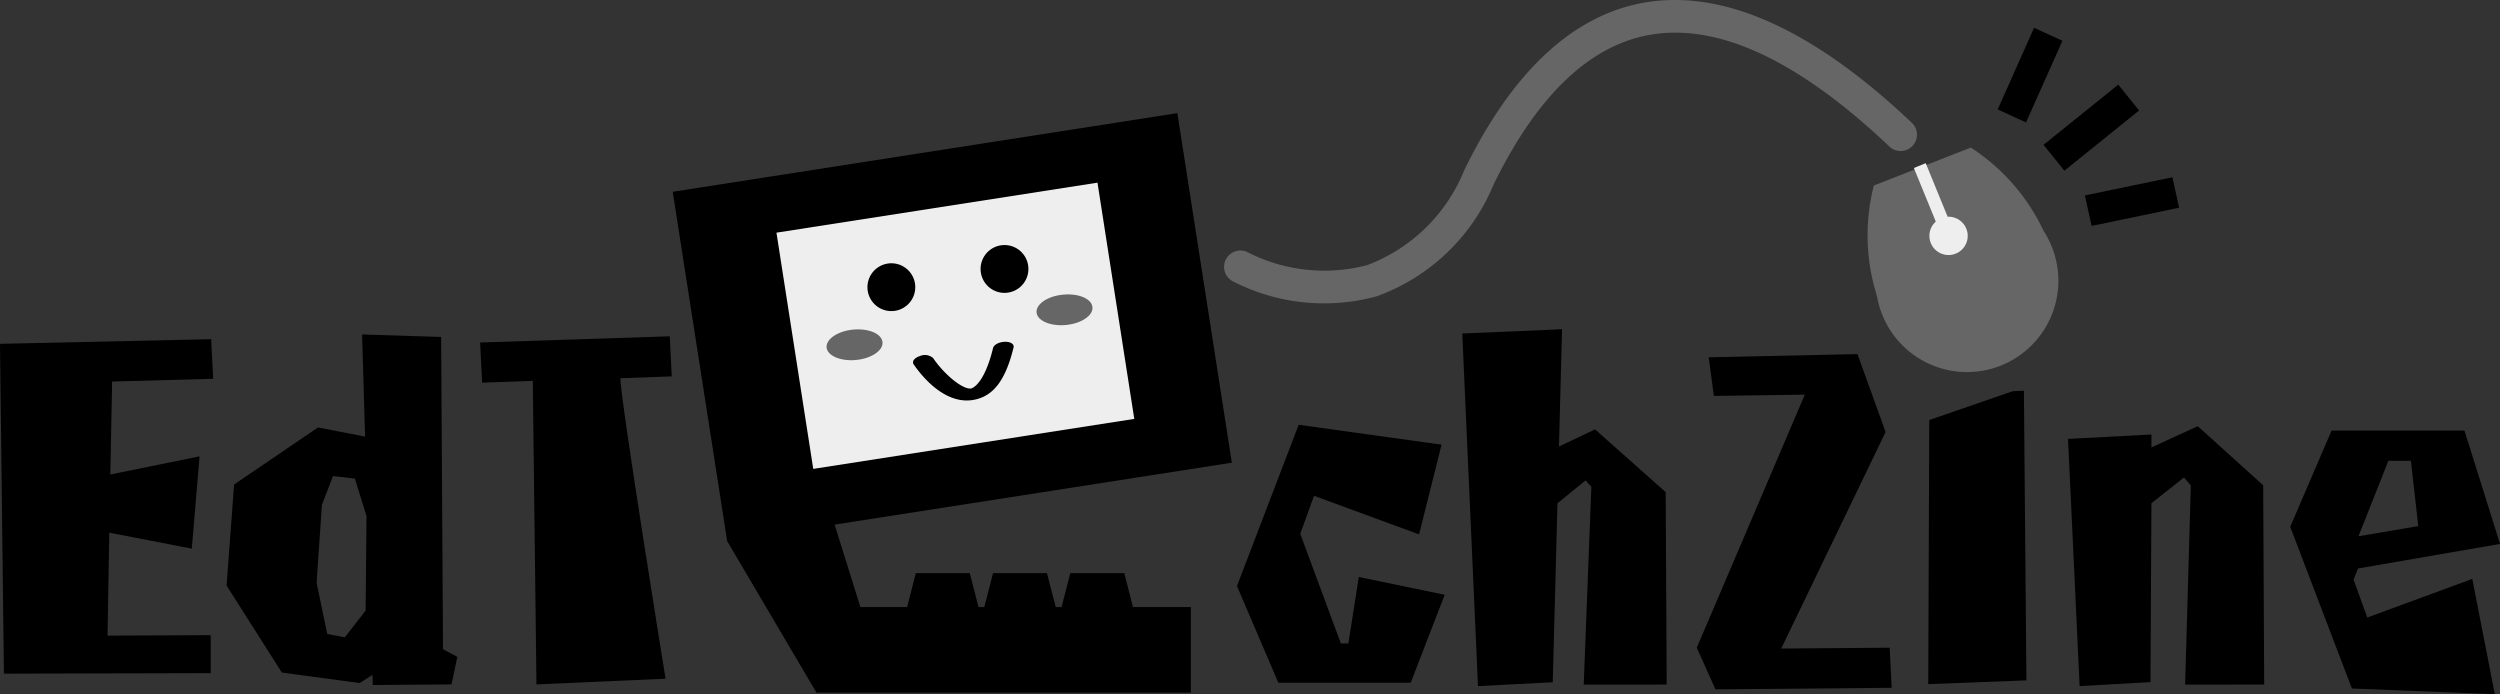 <svg xmlns="http://www.w3.org/2000/svg" width="99.97" height="27.759" viewBox="0 0 99.97 27.759"><rect x="0" y="0" width="99.97" height="27.759" fill="#333333" stroke="none"/><path d="M4.37,52.863l3.3.638.31-3.69-3.569.725c.015-.762.061-3.115.073-3.716l4.041-.111-.081-1.585-.423.011L0,45.311.157,58.5l8.269-.021V56.961L4.3,56.979C4.308,56.322,4.357,53.616,4.37,52.863Z" transform="translate(0 -31.562)"/><path d="M38.807,57.085c0-.5-.075-12.486-.075-12.486l-3.161-.1.014.462s.075,2.572.106,3.623l-1.884-.366L30.453,50.5l-.3,4.04,2.21,3.479,3.111.42.514-.33c0,.035.01.408.01.408l3.151-.024.23-1.1Zm-4.629-.608c-.089-.429-.405-1.952-.426-2.05.008-.111.2-2.989.212-3.112l.444-1.153.874.1.466,1.5c0,.126-.032,3.51-.035,3.777l-.832,1.073Z" transform="translate(-21.092 -31.125)"/><path d="M71.465,44.746l-.427.014-7.156.234.081,1.606,2.025-.073c.01.826.147,12.139.147,12.139l5.162-.228S69.477,47.19,69.492,46.423l2.053-.075Z" transform="translate(-44.683 -31.298)"/><path d="M169.45,62.607l-.417,2.659h-.3c-.18-.486-1.526-4.124-1.624-4.387.074-.2.376-1.038.551-1.519l4.2,1.543.9-3.588-5.715-.795-.123.323-2.344,6.125,1.654,3.866h5.294l1.359-3.516Z" transform="translate(-115.114 -39.534)"/><path d="M202.736,58.009l-.041-7.695-2.825-2.509-1.442.685c.027-1.038.123-4.692.123-4.692l-.468.023-3.522.15.629,14.1,2.989-.154s.179-6.78.189-7.156l1.124-.917.231.258-.305,7.91Z" transform="translate(-136.088 -30.635)"/><path d="M233.479,58.855l-4.337.034,4.174-8.66-1.125-3.114-.312.007-5.638.12.209,1.545,3.636-.051-4.32,10.119.746,1.666,7.047-.062Z" transform="translate(-157.915 -32.955)"/><path d="M259.933,52.009,256.6,53.16l-.04,10.56,3.925-.149-.1-11.583Z" transform="translate(-179.453 -36.364)"/><path d="M283,67.038l-.04-7.969-2.617-2.362-.26.119-1.592.73v-.517l-3.335.176.464,9.884,2.833-.158.038-7.154,1.3-1.03.276.316c-.009.326-.228,7.966-.228,7.966Z" transform="translate(-192.46 -39.664)"/><path d="M307.8,64.769c-.174-.479-.473-1.3-.549-1.513.055-.136.109-.27.18-.448l5.677-.982-1.421-4.531h-5.315l-1.654,3.846,2.467,6.467,5.714.227-.9-4.61Zm.844-6.267h.9l.295,2.612-2.391.405Z" transform="translate(-213.137 -40.076)"/><g transform="translate(36.154 22.919)"><path d="M133.669,78.068h-3.09l.466-1.807H133.2Z" transform="translate(-127.489 -76.261)"/><path d="M120.3,78.068h3.09l-.466-1.807h-2.157Z" transform="translate(-120.298 -76.261)"/><path d="M140.86,78.068h3.09l-.466-1.807h-2.157Z" transform="translate(-134.681 -76.261)"/></g><path d="M252.612,19.635l-3.881,1.518a8.066,8.066,0,0,0,.126,4.42,3.653,3.653,0,1,0,6.663-2.606A8.067,8.067,0,0,0,252.612,19.635Z" transform="translate(-173.801 -13.734)" fill="#666"/><path d="M258.246,29.6a.766.766,0,1,1-.766-.766A.767.767,0,0,1,258.246,29.6Z" transform="translate(-179.561 -20.168)" fill="#eee"/><path d="M179.634.112c-2.833.513-5.242,2.765-7.157,6.691A6.761,6.761,0,0,1,168.6,10.6a6.742,6.742,0,0,1-4.76-.5.652.652,0,0,0-.632,1.141,7.972,7.972,0,0,0,5.771.606,7.989,7.989,0,0,0,4.67-4.468c1.724-3.533,3.816-5.546,6.218-5.98C182.6.9,185.831,2.4,189.476,5.859a.652.652,0,0,0,.9-.946C186.411,1.155,182.8-.46,179.634.112Z" transform="translate(-113.923 0)" fill="#666"/><g transform="translate(79.883 1.112)"><rect width="3.837" height="1.328" transform="translate(1.834 4.679) rotate(-38.859)"/><path d="M268.388,4.22l-1.455,3.264L265.8,6.965,267.254,3.7Z" transform="translate(-265.799 -3.701)"/><path d="M280.9,23.585l-3.5.727.267,1.219,3.5-.727Z" transform="translate(-273.912 -17.609)"/></g><rect width="20.424" height="14.148" transform="matrix(0.988, -0.154, 0.154, 0.988, 26.901, 7.669)"/><path d="M96.76,69.472l.034.051,3.536,6H115.3V72.1H102.085l-1.166-3.731" transform="translate(-67.68 -47.824)"/><rect width="12.992" height="9.56" transform="translate(31.049 9.304) rotate(-8.853)" fill="#eee"/><path d="M117.316,35.816a.956.956,0,1,1-1.113-.767A.956.956,0,0,1,117.316,35.816Z" transform="translate(-80.732 -24.505)"/><path d="M132.37,33.388a.956.956,0,1,1-1.113-.767A.956.956,0,0,1,132.37,33.388Z" transform="translate(-91.262 -22.806)"/><path d="M124.679,45.719c-.367,1.512-.869,1.615-.874,1.616-.32.056-1.06-.535-1.522-1.215a.5.5,0,0,0-.53-.081c-.215.068-.328.216-.251.328.262.386,1.207,1.63,2.387,1.426.8-.138,1.291-.786,1.611-2.1.032-.133-.126-.233-.353-.225S124.711,45.586,124.679,45.719Z" transform="translate(-84.969 -31.801)"/><path d="M112.215,44.325c.032.337-.443.656-1.06.714s-1.144-.168-1.175-.5.443-.657,1.06-.715S112.183,43.987,112.215,44.325Z" transform="translate(-76.926 -30.644)" fill="#666"/><path d="M140.15,39.669c.032.336-.443.656-1.06.714s-1.143-.167-1.175-.5.443-.656,1.06-.714S140.119,39.332,140.15,39.669Z" transform="translate(-96.465 -27.387)" fill="#666"/><rect width="0.511" height="3.037" transform="translate(76.532 6.718) rotate(-22.251)" fill="#eee"/></svg>